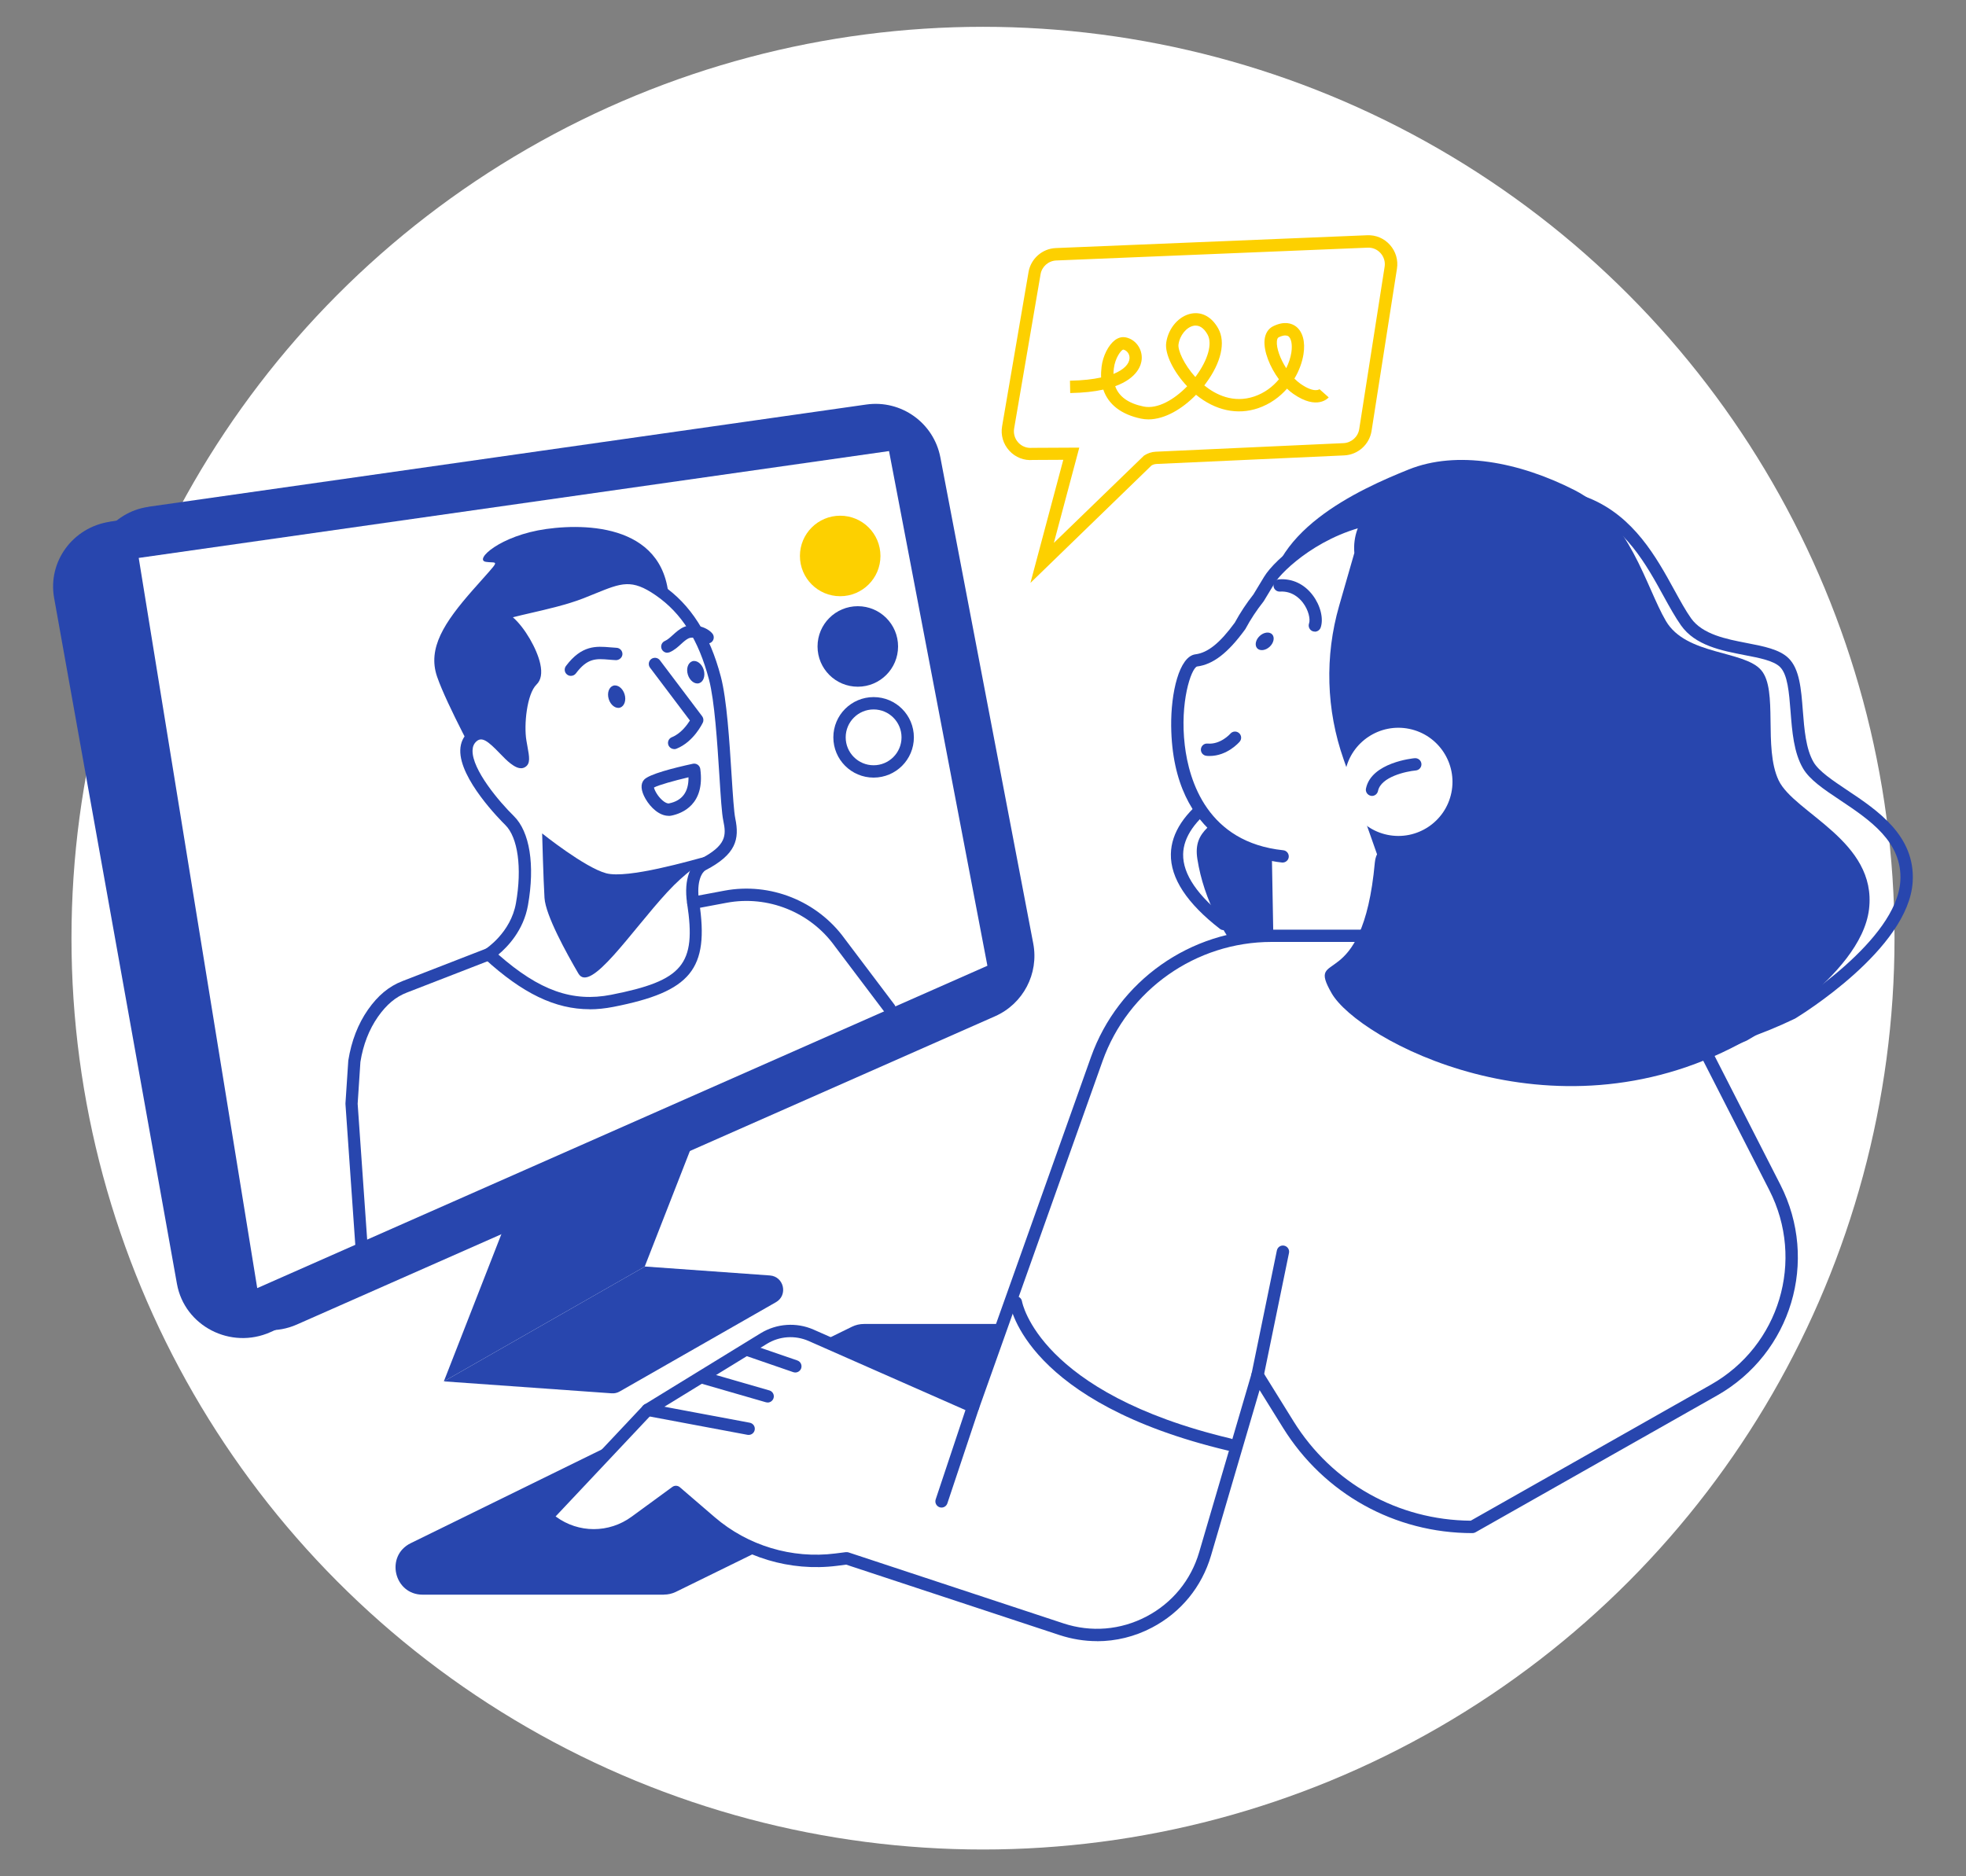 <?xml version="1.0" encoding="UTF-8"?>
<svg id="_圖層_2" data-name="圖層 2" xmlns="http://www.w3.org/2000/svg" viewBox="0 0 250 238.64">
  <rect x="0" y="0" width="250" height="238.64" fill="#808080" stroke="none"/>
  <defs>
    <style>
      .cls-1 {
        fill: none;
      }

      .cls-1, .cls-2, .cls-3, .cls-4 {
        stroke-width: 0px;
      }

      .cls-2 {
        fill: #2846ae;
      }

      .cls-3 {
        fill: #fff;
      }

      .cls-4 {
        fill: #fdd000;
      }
    </style>
  </defs>
  <g id="CON02">
    <g>
      <rect class="cls-1" width="250" height="238.64"/>
      <circle class="cls-3" cx="125" cy="119.32" r="115.91"/>
      <g>
        <path class="cls-2" d="M84.43,202.82h-30.68c-3.65,0-4.8-4.94-1.52-6.55l56.11-27.53c.47-.23.99-.35,1.52-.35h30.68c3.65,0,4.8,4.94,1.52,6.54l-56.11,27.53c-.47.23-.99.35-1.52.35Z"/>
        <polygon class="cls-2" points="81.98 161.1 56.44 175.69 74.16 130.34 99.7 115.75 81.98 161.1"/>
        <path class="cls-2" d="M81.98,161.1l-25.54,14.59,21.34,1.52c.36.03.72-.06,1.03-.24l19.86-11.35c1.56-.89,1.02-3.27-.77-3.4l-15.92-1.14Z"/>
        <path class="cls-2" d="M200.47,135.65c-5.16,0-10.42-.56-15.66-1.7-12.48-2.71-21.99-8.09-23.97-11.72-.74-1.36-.49-2.59.68-3.31,4.35-2.67,3.16-17.08,2.29-27.61-.35-4.23-.65-7.88-.61-10.46.12-7.23,6.01-13.69,17.03-18.68,5.72-2.59,13.69-2.15,21.86,1.19,5.68,2.33,8.54,7.52,10.83,11.7.74,1.34,1.43,2.61,2.12,3.58,1.46,2.05,4.46,2.64,7.11,3.15,2.13.41,4.14.8,5.28,1.92,1.41,1.37,1.61,3.94,1.82,6.66.19,2.4.38,4.87,1.37,6.57.67,1.15,2.41,2.31,4.26,3.55,3.87,2.58,8.69,5.8,8.34,11.67-.52,8.55-14.32,17-14.91,17.36-.02.01-.04.02-.07.04-8.38,4.04-17.91,6.11-27.78,6.11ZM188.74,62.06c-2.92,0-5.58.51-7.86,1.54-7.27,3.29-15.97,8.96-16.11,17.28-.04,2.51.26,6.12.6,10.31.95,11.54,2.14,25.9-3.04,29.07-.24.15-.6.37-.13,1.22,1.49,2.73,9.81,8.09,22.93,10.94,8.63,1.88,25.62,3.82,42.39-4.27.72-.44,13.67-8.54,14.13-16.1.3-4.97-3.92-7.78-7.64-10.27-2.09-1.39-3.89-2.6-4.74-4.06-1.17-2.01-1.38-4.67-1.58-7.24-.19-2.42-.37-4.7-1.35-5.66-.81-.79-2.6-1.14-4.49-1.5-2.94-.57-6.27-1.21-8.09-3.78-.74-1.05-1.46-2.35-2.22-3.73-2.17-3.96-4.88-8.88-10.05-11-4.46-1.83-8.84-2.75-12.76-2.75ZM227.91,128.84h0,0Z"/>
        <path class="cls-2" d="M222.08,132.37s14.56-8.08,15.59-16.74c1.03-8.67-9.53-12.22-11.5-16.39-1.97-4.17-.03-11.45-2.21-14s-9.55-1.87-12.12-6.26c-2.57-4.39-4.55-13.04-11.61-16.64-7.06-3.6-14.98-5.1-21.12-2.62-6.14,2.47-18.53,7.98-17.71,17.92,2.46,29.85-10.35,23.94-9.14,31.62,3.25,20.61,34.91,38.23,69.81,23.11Z"/>
        <path class="cls-2" d="M155.61,118.3c-.17,0-.34-.05-.48-.16-4.2-3.25-6.3-6.45-6.24-9.52.05-2.71,1.76-5.3,5.1-7.69,6.36-4.56,7.4-11.59,7.4-11.66.06-.43.45-.73.88-.67.43.06.73.45.67.88-.04.31-1.12,7.76-8.04,12.72-2.91,2.09-4.41,4.25-4.45,6.44-.05,2.55,1.85,5.32,5.63,8.25.34.26.4.76.14,1.1-.15.2-.39.3-.62.3Z"/>
        <g>
          <polygon class="cls-3" points="187.86 143.03 161.38 132.36 160.89 105.68 185.67 105.23 187.86 143.03"/>
          <path class="cls-2" d="M187.86,143.82c-.1,0-.2-.02-.29-.06l-26.48-10.67c-.29-.12-.48-.4-.49-.71l-.48-26.68c0-.43.34-.79.77-.8l24.77-.45c.39,0,.77.32.8.74l2.19,37.8c.02.27-.11.53-.33.68-.13.1-.3.15-.46.15ZM162.15,131.83l24.86,10.01-2.08-35.81-23.24.42.46,25.38Z"/>
        </g>
        <g>
          <path class="cls-3" d="M225.7,151.01l-16.34-32h-47.66c-9.98,0-18.88,6.28-22.22,15.68l-15.72,44.21-20.6-9.08c-1.95-.86-4.2-.71-6.02.41l-14.78,9.07-12.86,13.67.76.56c3.14,2.3,7.4,2.3,10.55,0l5.17-3.78,4.42,3.8c4.4,3.78,10.19,5.53,15.94,4.81l1.34-.17,27.31,9.02c7.7,2.54,15.98-1.8,18.27-9.58l6.67-22.74,3.91,6.3c5.03,8.09,13.88,13.01,23.4,13.01l30.72-17.4c9.07-5.14,12.48-16.5,7.74-25.78Z"/>
          <path class="cls-2" d="M139.5,208.73c-1.6,0-3.2-.26-4.76-.77l-27.14-8.96-1.17.15c-5.96.75-12-1.07-16.55-4.99l-3.95-3.4-4.67,3.41c-3.43,2.51-8.04,2.5-11.47,0l-.76-.56c-.18-.13-.3-.34-.32-.56-.02-.22.06-.45.21-.61l12.86-13.67c.05-.05.1-.09.16-.13l14.78-9.07c2.04-1.25,4.56-1.42,6.74-.46l19.83,8.74,15.44-43.41c3.45-9.69,12.68-16.2,22.96-16.2h47.66c.29,0,.56.16.7.43l16.34,32h0c4.94,9.68,1.41,21.46-8.05,26.82l-30.72,17.4c-.12.07-.25.1-.39.1-9.87,0-18.86-5-24.07-13.38l-2.99-4.81-6.18,21.06c-1.17,3.97-3.83,7.22-7.49,9.14-2.2,1.16-4.6,1.74-7.01,1.74ZM107.67,197.41c.08,0,.17.01.25.04l27.31,9.02c3.52,1.16,7.27.85,10.55-.87,3.28-1.72,5.67-4.63,6.71-8.19l6.67-22.74c.09-.3.34-.51.65-.56.31-.04.61.1.77.36l3.91,6.3c4.88,7.86,13.29,12.57,22.53,12.64l30.54-17.3c8.73-4.94,11.99-15.81,7.43-24.74l-16.12-31.57h-47.18c-9.63,0-18.26,6.09-21.49,15.16l-15.72,44.21c-.07.21-.23.37-.43.46-.2.09-.43.08-.63,0l-20.6-9.08c-1.72-.75-3.69-.62-5.29.36l-14.7,9.02-12.18,12.94.05.03c2.87,2.11,6.74,2.11,9.62,0l5.17-3.78c.29-.22.7-.2.97.04l4.42,3.8c4.22,3.63,9.82,5.32,15.34,4.62l1.34-.17s.07,0,.1,0Z"/>
        </g>
        <g>
          <path class="cls-3" d="M180.03,113.89c5.94-.63,11.72-3.52,15.95-8.52,8.55-10.1,7.36-24.78-2.23-33.29-15.74-13.95-30.34-1.66-32.35,1.69-.47.78-.93,1.54-1.38,2.27-.9,1.14-1.68,2.33-2.35,3.56-1.79,2.46-3.55,4.12-5.57,4.38-3.09.4-6.11,23.14,10.99,24.92l16.94,4.98Z"/>
          <path class="cls-2" d="M180.03,114.67c-.4,0-.74-.3-.78-.7-.05-.43.27-.82.7-.86,6-.64,11.48-3.57,15.44-8.25,8.21-9.7,7.27-23.84-2.15-32.19-5.63-4.99-11.64-7.04-17.85-6.09-7.26,1.11-12.37,6.03-13.31,7.6-.47.79-.93,1.55-1.38,2.28-.02.03-.03.05-.05.07-.86,1.09-1.63,2.25-2.27,3.45-.02.03-.04.06-.06.09-2.18,2.99-4.06,4.44-6.11,4.7-.75.27-2.2,4.56-1.55,10.02.54,4.55,2.89,12.34,12.52,13.35.43.04.74.43.7.86-.04.43-.43.74-.86.7-3.26-.34-13.91-2.59-14.09-17.34-.05-4.23,1.01-8.87,3.08-9.14,1.58-.2,3.12-1.44,5.01-4.03.68-1.25,1.47-2.45,2.37-3.59.44-.72.89-1.46,1.35-2.23,1.42-2.35,7.1-7.22,14.42-8.34,6.69-1.03,13.13,1.15,19.13,6.47,10.06,8.92,11.08,24.02,2.31,34.38-4.22,4.99-10.07,8.11-16.47,8.79-.03,0-.06,0-.08,0Z"/>
        </g>
        <path class="cls-2" d="M198.63,68.99c-6.54-5.53-15.16-7.04-22.99-4.83,2.1.98,4.09,2.22,5.92,3.77,12.41,10.51,12.89,30.35,1.06,44.33-.66.78-1.34,1.51-2.04,2.22,7.52.13,15.13-3.07,20.48-9.38,9.28-10.96,8.2-27.12-2.42-36.11Z"/>
        <path class="cls-2" d="M179.56,62.3c-4.3.42-7.7,3.73-7.34,8.03l-1.93,6.71c-1.85,6.42-1.65,13.25.57,19.55l4.75,13.49c.03,2.35,1.59,4.4,3.84,5.07l6.78,2.01,3.46-5.89,3.46-44.24s1.03-6.17-13.6-4.73Z"/>
        <path class="cls-2" d="M153.83,96.15c-.13,0-.27,0-.41-.02-.43-.04-.75-.42-.71-.85.04-.43.42-.75.85-.71,1.65.15,2.88-1.24,2.89-1.25.28-.33.77-.37,1.1-.09.33.28.37.77.09,1.1-.07.08-1.57,1.82-3.83,1.82Z"/>
        <path class="cls-2" d="M167.2,80.33c-.09,0-.17-.01-.26-.04-.41-.14-.62-.59-.48-1,.19-.53-.06-1.7-.79-2.65-.43-.56-1.37-1.49-2.9-1.4-.43.03-.81-.3-.83-.73-.03-.43.3-.81.73-.83,1.67-.11,3.18.6,4.25,2.01.99,1.3,1.41,2.99,1.02,4.12-.11.32-.42.53-.74.53Z"/>
        <path class="cls-2" d="M161.46,82.25c-.52.49-1.23.58-1.59.21-.35-.38-.21-1.08.31-1.57.52-.49,1.23-.58,1.59-.21.35.38.21,1.08-.31,1.57Z"/>
        <path class="cls-2" d="M222.97,109.03c-5.29-9.24-17.74-12.49-27.81-7.25-3.53,1.84-6.3,4.48-8.18,7.52-3.67-1.68-11.74-4.07-12.15.37-1.56,17.17-8.86,10.78-5.5,16.65,3.36,5.87,27.91,19.28,51.89,6.43,10-5.36,7.03-14.48,1.75-23.72Z"/>
        <path class="cls-3" d="M171.08,98.06c-.76,3.72,1.64,7.36,5.36,8.12,3.72.76,7.36-1.64,8.12-5.36.76-3.72-1.64-7.36-5.36-8.12s-7.36,1.64-8.12,5.36Z"/>
        <path class="cls-2" d="M174.47,101.23c-.05,0-.1,0-.16-.02-.42-.09-.7-.5-.61-.92.68-3.32,5.98-3.84,6.2-3.86.43-.03.81.28.85.71.04.43-.28.81-.71.85-1.21.11-4.44.8-4.81,2.61-.08.37-.4.63-.77.63Z"/>
        <g>
          <path class="cls-3" d="M95.21,181.72l-12.86-2.41,12.86,2.41Z"/>
          <path class="cls-2" d="M95.21,182.5s-.1,0-.15-.01l-12.86-2.41c-.43-.08-.71-.49-.63-.91.08-.43.49-.71.91-.63l12.86,2.41c.43.08.71.49.63.91-.07.38-.4.64-.77.64Z"/>
        </g>
        <g>
          <path class="cls-3" d="M97.62,177.6l-8.34-2.41,8.34,2.41Z"/>
          <path class="cls-2" d="M97.62,178.38c-.07,0-.14-.01-.22-.03l-8.34-2.41c-.42-.12-.66-.55-.54-.97.12-.42.56-.66.97-.54l8.34,2.41c.42.12.66.55.54.97-.1.34-.41.57-.75.57Z"/>
        </g>
        <g>
          <path class="cls-3" d="M101.14,173.78l-5.83-2.01,5.83,2.01Z"/>
          <path class="cls-2" d="M101.14,174.56c-.08,0-.17-.01-.26-.04l-5.83-2.01c-.41-.14-.63-.59-.49-1,.14-.41.59-.63,1-.49l5.83,2.01c.41.14.63.59.49,1-.11.32-.42.53-.74.53Z"/>
        </g>
        <g>
          <path class="cls-3" d="M119.73,190.96l4.02-12.06-4.02,12.06Z"/>
          <path class="cls-2" d="M119.73,191.74c-.08,0-.17-.01-.25-.04-.41-.14-.63-.58-.5-.99l4.02-12.06c.14-.41.58-.63.99-.5.41.14.63.58.5.99l-4.02,12.06c-.11.33-.41.54-.74.54Z"/>
        </g>
        <g>
          <path class="cls-3" d="M163.14,159.21l-3.22,15.68,3.22-15.68Z"/>
          <path class="cls-2" d="M159.92,175.67c-.05,0-.1,0-.16-.02-.42-.09-.7-.5-.61-.93l3.22-15.68c.09-.42.49-.7.93-.61.42.09.7.5.61.93l-3.22,15.68c-.08.37-.4.63-.77.63Z"/>
        </g>
        <g>
          <path class="cls-3" d="M129.17,165.64s1.81,12.06,27.13,18.09l-27.13-18.09Z"/>
          <path class="cls-2" d="M156.31,184.51c-.06,0-.12,0-.18-.02-25.54-6.08-27.65-18.22-27.72-18.73-.06-.43.23-.83.66-.89.44-.07.82.23.89.65.02.13,2.16,11.64,26.54,17.44.42.1.68.52.58.94-.09.36-.41.6-.76.6Z"/>
        </g>
        <path class="cls-2" d="M18.89,64.45l91.27-13c4.44-.63,8.58,2.33,9.42,6.73l11.81,61.82c.73,3.84-1.28,7.67-4.85,9.25l-88.79,39.21c-5.02,2.22-10.79-.91-11.67-6.33l-14.29-88.02c-.75-4.64,2.45-8.99,7.1-9.65Z"/>
        <path class="cls-2" d="M13.95,66.35l92.32-14.12c4.49-.69,8.73,2.2,9.64,6.56l12.77,61.25c.79,3.8-1.2,7.64-4.8,9.25l-89.47,40.13c-5.06,2.27-10.95-.76-11.91-6.14L6.88,76.04c-.82-4.6,2.36-8.96,7.07-9.68Z"/>
        <polygon class="cls-3" points="17.64 70.96 32.71 163.83 125.56 122.83 113.05 57.37 17.64 70.96"/>
        <g>
          <path class="cls-2" d="M61.13,97.56s-4.31-7.89-5.55-11.5c-1.24-3.61.9-6.88,4.55-11.03,3.65-4.15,3.25-3.34,1.67-3.57-1.58-.23,1.8-3.36,7.67-4.18,5.87-.82,16.31-.27,15.57,10.85-.74,11.12-18.36,27.46-23.91,19.43Z"/>
          <g>
            <path class="cls-3" d="M62.16,121.37s3.5-2.18,4.23-6.37c.74-4.19.45-8.64-1.58-10.63-2.03-1.99-7.5-8.22-4.71-10.66,1.85-1.62,3.8,1.66,5.33,2.79,1.53,1.13,1.11-.07.75-2.17-.36-2.1.04-6.38,1.51-7.81,1.47-1.44-1.92-7.26-3.75-7.92-1.83-.66,5.5-1.47,9.97-3.21,4.47-1.74,6.07-2.96,9.93-.31,3.86,2.66,5.91,6.66,7.09,11.17,1.19,4.51,1.35,15.68,1.83,18,.49,2.32.17,3.89-3.37,5.74-.75.39-1.67,1.87-1.22,4.84,1.23,8.06-.72,10.6-10.28,12.47-5.57,1.09-10.19-.86-15.72-5.92Z"/>
            <path class="cls-2" d="M74.99,128.36c-4.41,0-8.56-2.03-13.36-6.42-.18-.17-.27-.41-.25-.65.02-.24.16-.46.36-.59.04-.03,3.21-2.07,3.87-5.84.79-4.46.25-8.36-1.36-9.94-.6-.59-5.83-5.84-5.72-9.53.03-.93.38-1.7,1.04-2.28,1.92-1.68,3.85.31,5.12,1.63.32.34.63.66.92.91-.03-.14-.05-.29-.08-.43-.04-.24-.09-.49-.14-.76-.35-2.04-.06-6.76,1.73-8.51.11-.11.19-.49.04-1.18-.45-2.1-2.51-5.08-3.52-5.44-.74-.27-.82-.75-.8-1.01.05-.9,1.02-1.12,4.22-1.86,2.04-.47,4.59-1.06,6.53-1.81.53-.21,1.02-.4,1.47-.59,3.51-1.43,5.44-2.21,9.19.37,3.58,2.46,6,6.26,7.41,11.62.76,2.87,1.1,8.23,1.37,12.53.16,2.51.3,4.68.47,5.51.55,2.64.11,4.57-3.78,6.59-.37.19-1.23,1.29-.81,4.02,1.3,8.56-1.04,11.43-10.91,13.36-1.03.2-2.04.31-3.04.31ZM63.39,121.42c5.21,4.58,9.42,6.06,14.33,5.1,9.12-1.79,10.84-3.84,9.66-11.59-.5-3.28.57-5.1,1.63-5.65,3.36-1.75,3.36-3.01,2.97-4.88-.2-.93-.33-3.05-.5-5.73-.27-4.24-.61-9.51-1.32-12.23-1.33-5.05-3.48-8.45-6.78-10.73-3.05-2.1-4.32-1.59-7.71-.21-.46.19-.96.39-1.49.6-2.05.8-4.66,1.4-6.75,1.88-.73.17-1.56.36-2.21.53,1.52,1.32,3.07,4.03,3.48,5.92.26,1.19.1,2.08-.48,2.64-1.22,1.19-1.62,5.14-1.28,7.12.05.26.09.51.13.74.25,1.37.4,2.2-.29,2.63-.68.42-1.43-.14-1.84-.44-.45-.34-.9-.8-1.38-1.3-1.52-1.58-2.27-2.14-2.96-1.54-.33.29-.49.65-.51,1.15-.07,2.46,3.4,6.55,5.25,8.36,2.03,1.99,2.7,6.23,1.8,11.33-.56,3.22-2.61,5.32-3.77,6.29Z"/>
          </g>
          <path class="cls-2" d="M68.94,106s5.43,4.35,8.15,5.07c2.73.72,10.64-1.58,13.38-2.32,2.75-.74-1.02-.27-5.62,4.72-4.6,4.99-9.79,12.93-11.3,10.35-1.51-2.59-4.17-7.39-4.31-9.62-.14-2.23-.3-8.2-.3-8.2Z"/>
          <path class="cls-2" d="M85.73,95.27c-.31,0-.6-.19-.73-.49-.16-.4.03-.86.44-1.02,1.14-.46,1.92-1.54,2.29-2.12l-5.07-6.72c-.26-.35-.19-.84.15-1.1.35-.26.84-.19,1.1.15l5.38,7.13c.17.23.21.54.08.81-.05.1-1.16,2.44-3.34,3.31-.1.04-.19.06-.29.06Z"/>
          <path class="cls-2" d="M72.59,85.96c-.16,0-.33-.05-.47-.16-.35-.26-.41-.75-.15-1.1,2.01-2.67,3.85-2.52,5.62-2.37.26.02.53.04.81.06.43.02.77.39.75.82-.02.43-.41.75-.82.75-.3-.01-.58-.04-.86-.06-1.66-.14-2.76-.23-4.24,1.75-.15.2-.39.31-.63.31Z"/>
          <path class="cls-2" d="M84.86,83.02c-.3,0-.59-.18-.72-.47-.17-.4.01-.86.41-1.03.34-.15.66-.44,1-.75.4-.36.85-.78,1.43-1.03,1.1-.47,2.85-.07,3.6.83.28.33.23.83-.1,1.1s-.83.23-1.1-.1c-.31-.37-1.31-.6-1.78-.4-.34.15-.66.44-1,.75-.4.36-.85.78-1.44,1.03-.1.04-.21.06-.31.06Z"/>
          <path class="cls-2" d="M79.42,88.29c.24.77-.02,1.53-.57,1.71-.55.17-1.2-.31-1.44-1.08s.02-1.53.57-1.71c.55-.17,1.2.31,1.44,1.08Z"/>
          <path class="cls-2" d="M89.48,85.18c.24.77-.02,1.53-.57,1.71s-1.2-.31-1.44-1.08c-.24-.77.02-1.53.57-1.71.55-.17,1.2.31,1.44,1.08Z"/>
          <path class="cls-2" d="M85.01,103.76c-1.16,0-2.28-1.04-2.93-2.17-.59-1.03-.66-1.89-.18-2.42.63-.7,3.71-1.49,6.2-2.03.21-.05.44,0,.62.12.18.13.3.32.33.54.62,4.55-2.35,5.66-3.65,5.93-.13.03-.25.04-.38.04ZM83.16,100.16c.07.34.45,1.08,1.05,1.61.33.3.67.45.86.41,1.68-.34,2.51-1.46,2.48-3.32-1.86.44-3.79.98-4.39,1.3Z"/>
          <path class="cls-2" d="M113.12,129.04c-.24,0-.47-.11-.63-.31l-6.35-8.41c-3.12-4.33-8.52-6.48-13.74-5.5l-4.1.77c-.43.08-.84-.2-.91-.63-.08-.43.2-.83.63-.91l4.1-.77c5.82-1.09,11.82,1.31,15.29,6.11l6.34,8.4c.26.35.19.84-.15,1.1-.14.11-.31.16-.47.16Z"/>
          <path class="cls-2" d="M46.01,159.79c-.41,0-.75-.32-.78-.73l-1.3-18.63s0-.07,0-.11l.36-5.44c.4-2.5,1.24-4.65,2.5-6.46,1.27-1.81,2.66-2.97,4.39-3.64l10.69-4.15c.4-.16.86.04,1.01.45.16.4-.04.86-.45,1.01l-10.69,4.15c-1.43.55-2.59,1.53-3.68,3.08-1.13,1.62-1.88,3.55-2.23,5.74l-.35,5.32,1.3,18.58c.03.43-.3.81-.73.84-.02,0-.04,0-.06,0Z"/>
        </g>
        <path class="cls-4" d="M111.96,70.71c0,2.83-2.29,5.12-5.12,5.12s-5.12-2.29-5.12-5.12,2.29-5.12,5.12-5.12,5.12,2.29,5.12,5.12Z"/>
        <path class="cls-2" d="M114.2,82.22c0,2.83-2.29,5.12-5.12,5.12s-5.12-2.29-5.12-5.12,2.29-5.12,5.12-5.12,5.12,2.29,5.12,5.12Z"/>
        <g>
          <path class="cls-3" d="M111.09,98.11c-2.39,0-4.33-1.94-4.33-4.33s1.94-4.33,4.33-4.33,4.33,1.94,4.33,4.33-1.94,4.33-4.33,4.33Z"/>
          <path class="cls-2" d="M111.09,90.23c1.96,0,3.55,1.59,3.55,3.55s-1.59,3.55-3.55,3.55-3.55-1.59-3.55-3.55,1.59-3.55,3.55-3.55h0ZM111.09,88.66c-2.83,0-5.12,2.29-5.12,5.12s2.29,5.12,5.12,5.12,5.12-2.29,5.12-5.12-2.29-5.12-5.12-5.12h0Z"/>
        </g>
        <g>
          <path class="cls-4" d="M131.04,74.11l4.17-15.63-3.89.02c-1.08.1-2.19-.32-2.97-1.17-.78-.85-1.12-1.99-.92-3.12l3.36-19.61c.29-1.7,1.75-2.98,3.47-3.05l39.59-1.63c1.12-.05,2.16.4,2.9,1.23.74.83,1.06,1.93.89,3.02l-3.23,20.64c-.27,1.72-1.73,3.03-3.47,3.11l-23.87,1.09c-.23.01-.46.08-.65.2l-15.37,14.91ZM137.25,56.91l-3.24,12.14,11.46-11.1c.45-.3.97-.48,1.51-.5l23.87-1.09c1-.05,1.84-.8,1.99-1.78l3.23-20.65c.1-.63-.09-1.26-.51-1.73-.42-.47-1-.73-1.66-.7l-39.59,1.63c-.99.04-1.83.78-1.99,1.75l-3.36,19.61c-.11.65.08,1.31.53,1.8.45.49,1.09.73,1.75.67l6.01-.03Z"/>
          <path class="cls-4" d="M146.04,53.34c-.32,0-.65-.03-.96-.1-2.52-.53-4.15-1.81-4.78-3.69-1.13.25-2.51.41-4.21.44l-.03-1.57c1.6-.03,2.91-.18,3.96-.41-.02-.44,0-.9.06-1.38.17-1.38.88-2.76,1.71-3.38.53-.39,1-.4,1.31-.35,1.28.23,2.19,1.46,2.08,2.81-.05.66-.49,2.36-3.37,3.41.47,1.32,1.66,2.18,3.59,2.58,1.81.38,3.95-.91,5.56-2.57-1.73-1.83-2.87-4.13-2.66-5.56.27-1.85,1.62-3.4,3.21-3.69,1.36-.25,2.6.45,3.41,1.91.96,1.73.37,4.33-1.58,6.96-.07.09-.13.18-.2.27,1.44,1.17,3.69,2.31,6.37,1.4,1.31-.45,2.35-1.25,3.12-2.18-1.16-1.57-1.94-3.55-1.83-4.96.07-.85.47-1.49,1.12-1.8,1.42-.68,2.34-.35,2.86.03.87.65,1.23,1.95.97,3.56-.16.99-.54,2.07-1.15,3.08.25.25.5.47.77.66,1.78,1.24,2.42.69,2.42.69l1.17,1.04c-.06.07-1.45,1.67-4.49-.44-.28-.19-.55-.42-.81-.67-.93,1.06-2.15,1.96-3.66,2.48-2.65.91-5.46.3-7.91-1.7-1.71,1.76-3.94,3.13-6.07,3.13ZM152.04,41.41c-.08,0-.16,0-.24.02-.92.17-1.78,1.21-1.94,2.38-.1.73.69,2.54,2.14,4.14.03-.04.06-.08.09-.12,1.52-2.06,2.1-4.13,1.47-5.27-.3-.54-.79-1.15-1.51-1.15ZM142.83,44.46c-.25.04-1.02,1.03-1.19,2.38-.03.25-.05.49-.05.72,1.38-.56,1.99-1.29,2.04-1.96.05-.61-.38-1.06-.8-1.14ZM163.46,42.66c-.3,0-.64.13-.86.24-.13.06-.21.24-.23.52-.07.84.41,2.2,1.19,3.41.33-.67.55-1.35.65-1.99.17-1.11-.06-1.83-.36-2.06-.11-.08-.24-.11-.39-.11Z"/>
        </g>
      </g>
    </g>
  </g>
</svg>